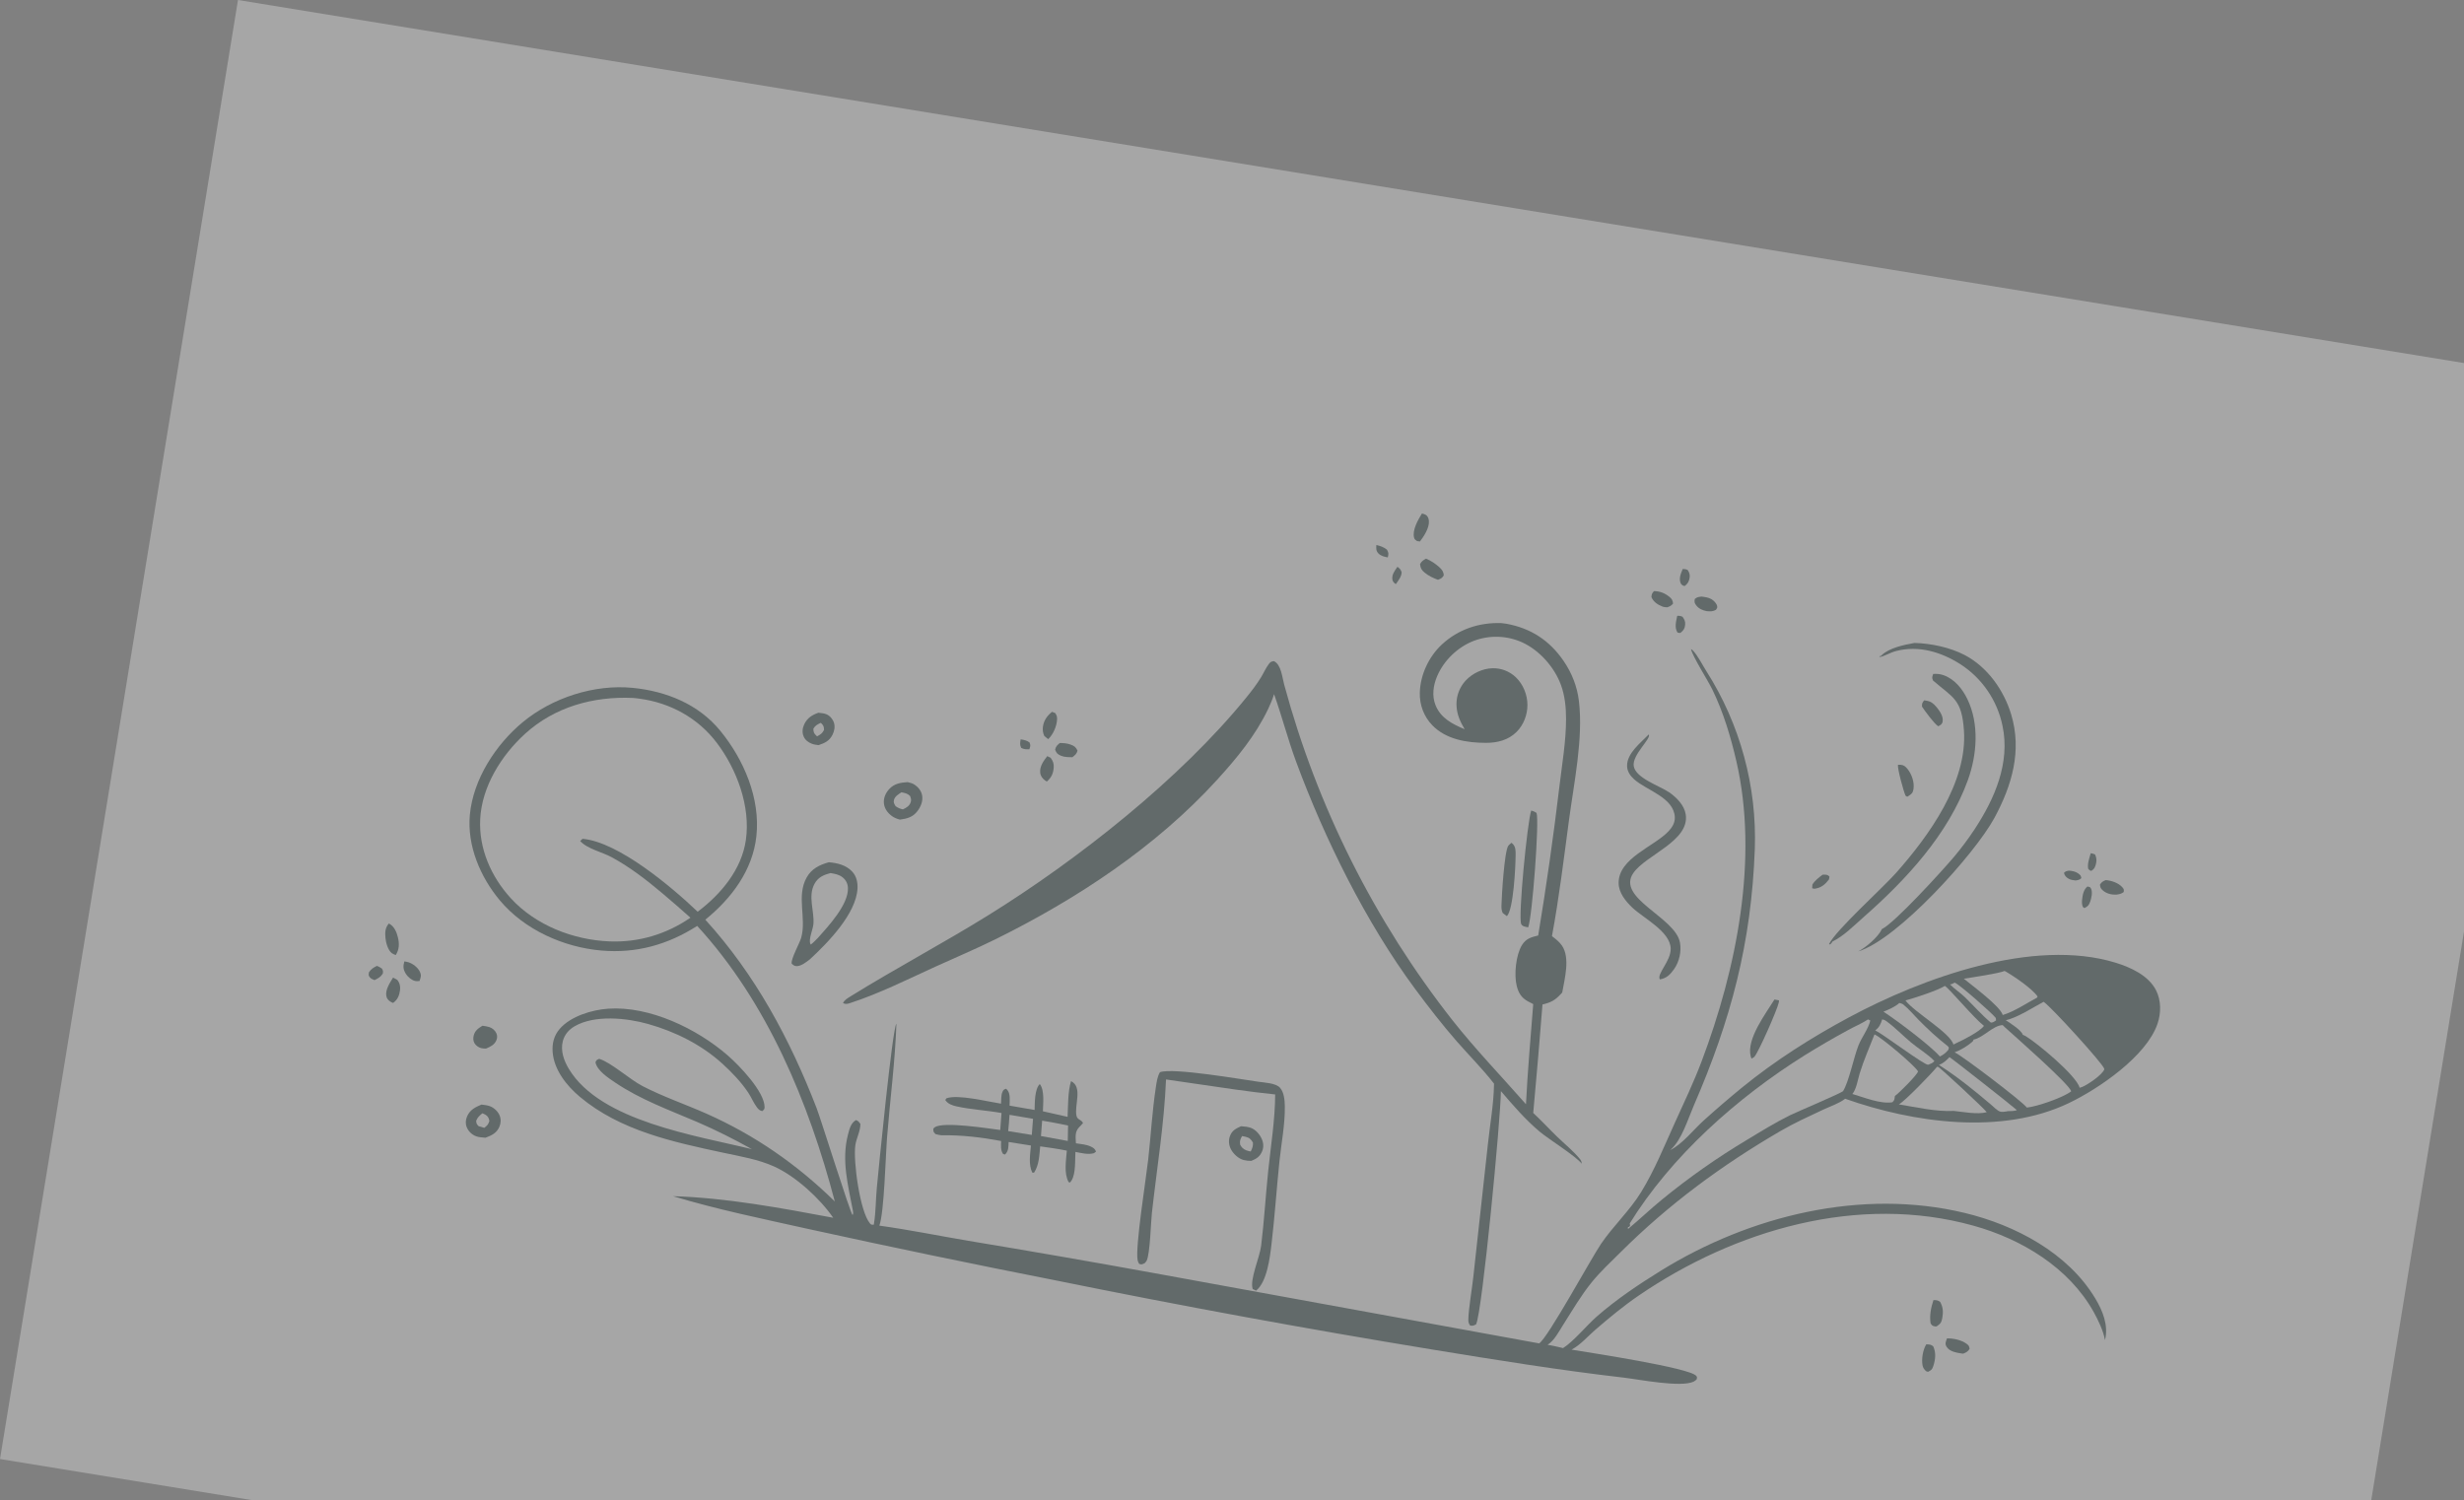 <?xml version="1.0" encoding="UTF-8"?> <svg xmlns="http://www.w3.org/2000/svg" width="519" height="316" viewBox="0 0 519 316" fill="none"><rect x="0" y="0" width="519" height="316" fill="#808080" stroke="none"/><g opacity="0.3" clip-path="url(#clip0_3233_552)"><path d="M50.127 0L537.607 79.508C537.768 79.882 537.844 80.21 537.81 80.617C537.612 83.047 537.051 85.543 536.658 87.953L534.365 102.01L527.048 146.901L498.667 320.884L490.973 368.058L488.928 380.599C488.643 382.319 488.534 384.446 487.967 386.07C487.867 386.361 487.684 386.616 487.481 386.845L0 307.337L50.127 0Z" fill="white"></path><path d="M214.98 155.74C215.694 155.862 216.265 155.94 216.858 156.398C217.1 157.079 217.048 157.138 216.817 157.833C216.136 157.848 215.702 157.857 215.093 157.532C214.766 156.819 214.876 156.497 214.98 155.74Z" fill="#1C3737"></path><path d="M289.908 114.798C290.778 115.007 291.437 115.224 292.151 115.791C292.519 116.537 292.492 116.59 292.319 117.412C291.57 117.282 290.845 117.118 290.303 116.539C289.822 116.024 289.857 115.458 289.908 114.798Z" fill="#1C3737"></path><path d="M294.35 119.392C294.835 119.741 295.038 119.972 295.234 120.539C295.218 121.469 294.531 122.275 294.036 123.022C293.987 123.001 293.936 122.985 293.89 122.959C293.637 122.815 293.343 122.443 293.294 122.159C293.1 121.056 293.756 120.245 294.35 119.392Z" fill="#1C3737"></path><path d="M440.374 179.727C440.724 179.76 440.972 179.849 441.292 179.991C441.552 180.575 441.65 181.107 441.526 181.744C441.372 182.545 441.178 183.038 440.486 183.447C440.143 183.369 440.093 183.259 439.845 183.023C439.626 181.961 440.093 180.755 440.374 179.727Z" fill="#1C3737"></path><path d="M435.793 183.395C436.465 183.455 437.178 183.564 437.732 183.981C438.21 184.34 438.301 184.399 438.4 184.981C438.003 185.363 437.687 185.393 437.154 185.468C436.694 185.417 436.111 185.33 435.714 185.095C435.157 184.768 434.899 184.47 434.735 183.871C435.114 183.478 435.271 183.501 435.793 183.395Z" fill="#1C3737"></path><path d="M354.434 119.857C354.856 119.848 355.093 119.894 355.481 120.063C355.817 120.587 355.996 121.048 355.894 121.682C355.763 122.495 355.503 122.932 354.878 123.431C354.777 123.415 354.672 123.413 354.574 123.384C354.4 123.332 354.086 123.049 354.021 122.898C353.574 121.862 354.032 120.826 354.434 119.857Z" fill="#1C3737"></path><path d="M353.279 129.718C353.743 129.692 353.966 129.737 354.395 129.915C354.78 130.452 355.019 130.91 354.951 131.591C354.867 132.438 354.611 132.769 353.984 133.292C353.749 133.374 353.575 133.289 353.335 133.241C352.651 132.172 353.053 130.883 353.279 129.718Z" fill="#1C3737"></path><path d="M79.37 203.463C79.787 203.591 80.084 203.781 80.44 204.023C80.701 204.529 80.722 204.542 80.622 205.099C80.162 205.83 79.631 206.086 78.89 206.459C78.547 206.313 78.148 206.175 77.907 205.879C77.568 205.463 77.65 205.305 77.712 204.806C78.184 204.101 78.642 203.834 79.37 203.463Z" fill="#1C3737"></path><path d="M383.906 184.246C384.593 184.262 384.831 184.151 385.351 184.627L385.255 185.23C384.469 186.267 383.675 186.97 382.358 187.184C382.12 187.245 381.936 187.163 381.7 187.106L381.753 186.324C382.32 185.422 383.069 184.88 383.906 184.246Z" fill="#1C3737"></path><path d="M439.689 186.726L440.233 186.881C440.339 187.021 440.398 187.08 440.466 187.234C440.781 187.971 440.539 189.135 440.287 189.866C440.001 190.678 439.797 190.91 439.051 191.282L438.721 191.052C438.497 190.492 438.504 190.052 438.564 189.465C438.67 188.469 438.875 187.383 439.689 186.726Z" fill="#1C3737"></path><path d="M85.17 202.514C85.462 202.559 85.757 202.609 86.039 202.697C86.936 202.974 87.981 203.777 88.404 204.626C88.811 205.442 88.644 205.845 88.364 206.648C88.047 206.675 87.711 206.701 87.399 206.627C86.684 206.457 85.867 205.758 85.486 205.138C84.896 204.181 84.882 203.551 85.17 202.514Z" fill="#1C3737"></path><path d="M220.587 159.277L221.296 159.617C221.787 160.275 222.009 160.844 221.949 161.679C221.856 162.95 221.448 163.805 220.49 164.634C220.327 164.535 220.278 164.51 220.138 164.407C219.56 163.98 219.174 163.478 219.1 162.744C218.968 161.422 219.821 160.258 220.587 159.277Z" fill="#1C3737"></path><path d="M82.793 205.922L83.679 206.403C84.203 207.053 84.373 207.805 84.255 208.635C84.096 209.747 83.719 210.603 82.801 211.266C82.609 211.183 82.4 211.102 82.224 210.986C81.743 210.668 81.474 210.35 81.368 209.77C81.132 208.48 82.16 206.964 82.793 205.922Z" fill="#1C3737"></path><path d="M348.381 124.511C349.677 124.548 350.588 124.901 351.602 125.694C352.149 126.121 352.327 126.456 352.402 127.136C351.977 127.651 351.787 127.692 351.181 127.927C350.822 127.92 350.471 127.889 350.135 127.755C349.126 127.352 348.281 126.795 347.842 125.767C347.911 125.095 347.946 125.027 348.381 124.511Z" fill="#1C3737"></path><path d="M223.229 156.508C224.016 156.522 224.721 156.561 225.468 156.827C226.273 157.113 226.62 157.376 226.962 158.119C226.741 158.876 226.473 159.013 225.885 159.502C225.088 159.489 224.247 159.511 223.498 159.2C222.752 158.891 222.514 158.632 222.242 157.92C222.388 157.222 222.694 156.955 223.229 156.508Z" fill="#1C3737"></path><path d="M443.52 185.39C444.722 185.465 446.271 185.989 447.069 186.937C447.397 187.325 447.376 187.405 447.327 187.904C446.79 188.3 446.404 188.368 445.748 188.453C444.75 188.49 443.7 188.243 442.931 187.565C442.458 187.148 442.389 186.95 442.316 186.338C442.657 185.807 442.944 185.629 443.52 185.39Z" fill="#1C3737"></path><path d="M221.591 149.942L222.259 150.196C222.568 150.653 222.681 150.956 222.656 151.516C222.591 152.972 221.84 154.706 220.785 155.702L219.975 155.041C219.669 154.42 219.578 153.745 219.677 153.059C219.871 151.719 220.572 150.765 221.591 149.942Z" fill="#1C3737"></path><path d="M358.408 125.664C359.117 125.764 359.898 125.846 360.519 126.229C360.99 126.52 361.585 127.115 361.69 127.673C361.765 128.07 361.627 128.134 361.433 128.461C360.736 128.842 360.238 128.799 359.482 128.735C358.624 128.558 357.864 128.256 357.303 127.544C356.899 127.03 356.876 126.807 356.97 126.183C357.514 125.731 357.724 125.757 358.408 125.664Z" fill="#1C3737"></path><path d="M410.099 281.923C411.431 281.897 413.077 282.243 414.184 283.028C414.683 283.384 414.779 283.537 414.865 284.128C414.518 284.695 414.203 284.843 413.603 285.108C413.372 285.139 413.443 285.148 413.239 285.115C412.141 284.938 410.654 284.727 410.015 283.696C409.6 283.026 409.874 282.61 410.099 281.923Z" fill="#1C3737"></path><path d="M299.507 108.165C299.753 108.23 300.047 108.294 300.267 108.422C300.77 108.717 300.933 109.21 300.974 109.763C301.079 111.196 299.928 112.968 299.091 114.057L298.477 113.978C298.147 113.725 297.953 113.659 297.848 113.24C297.444 111.633 298.698 109.485 299.507 108.165Z" fill="#1C3737"></path><path d="M407.247 273.857C407.946 273.874 408.096 273.849 408.664 274.238C409.284 275.365 409.335 276.358 409.117 277.597C408.948 278.56 408.748 278.82 407.96 279.369C407.718 279.43 407.803 279.437 407.574 279.397C406.989 279.294 406.989 279.23 406.646 278.768C406.385 277.099 406.728 275.443 407.247 273.857Z" fill="#1C3737"></path><path d="M405.274 147.527C405.333 147.533 405.392 147.536 405.451 147.544C405.546 147.556 405.639 147.573 405.734 147.587C406.735 147.736 407.277 148.205 407.907 148.959C408.546 149.724 409.376 150.922 409.181 151.981C409.068 152.596 408.743 152.708 408.257 152.986C407.411 152.45 405.448 149.774 404.841 148.854C404.809 148.15 404.865 148.111 405.274 147.527Z" fill="#1C3737"></path><path d="M405.74 283.173C406.448 283.22 406.652 283.155 407.214 283.617C407.819 285.006 407.676 286.326 407.223 287.739C406.976 288.513 406.791 288.606 406.104 288.972L405.714 288.845C405.301 288.471 405.056 288.158 404.95 287.597C404.698 286.261 405.024 284.32 405.74 283.173Z" fill="#1C3737"></path><path d="M81.903 194.529C81.95 194.554 81.998 194.577 82.045 194.603C83.043 195.159 83.546 196.352 83.807 197.429C84.135 198.782 84.112 199.981 83.361 201.175C83.08 201.077 82.755 200.955 82.517 200.77C81.709 200.144 81.266 198.523 81.186 197.543C81.091 196.383 81.107 195.456 81.903 194.529Z" fill="#1C3737"></path><path d="M300.357 117.678C301.381 118.08 302.377 118.753 303.187 119.493C303.746 120.006 304.071 120.442 304.102 121.218C303.691 121.824 303.567 121.853 302.88 122.131C301.839 121.747 300.918 121.314 300.055 120.604C299.399 120.065 299.196 119.645 299.106 118.822C299.486 118.172 299.7 118.07 300.357 117.678Z" fill="#1C3737"></path><path d="M399.774 161.093C399.977 161.091 400.179 161.09 400.382 161.105C401.019 161.154 401.369 161.476 401.767 161.957C402.663 163.041 403.268 164.78 403.046 166.193C402.918 167.015 402.73 167.154 402.096 167.604L401.726 167.828L401.371 167.616C400.947 166.697 399.621 161.829 399.774 161.093Z" fill="#1C3737"></path><path d="M101.615 216.069C102.101 216.13 102.61 216.2 103.077 216.351C103.714 216.556 104.285 217.051 104.558 217.667C104.766 218.137 104.757 218.647 104.558 219.119C104.145 220.101 103.283 220.49 102.373 220.879C102.032 220.872 101.664 220.868 101.332 220.779C100.794 220.635 100.224 220.231 99.942 219.747C99.653 219.251 99.641 218.68 99.777 218.133C100.04 217.069 100.747 216.607 101.615 216.069Z" fill="#1C3737"></path><path d="M373.763 210.537L374.724 210.72C374.712 210.851 374.701 211.027 374.673 211.162C374.349 212.701 370.417 221.624 369.521 222.624C369.405 222.753 369.08 222.895 368.921 222.992C368.866 222.841 368.803 222.685 368.761 222.528C367.798 218.902 371.96 213.457 373.763 210.537Z" fill="#1C3737"></path><path d="M318.358 177.525C318.482 177.626 318.544 177.67 318.65 177.777C319.289 178.425 319.242 179.315 319.238 180.166C319.226 182.492 318.796 191.599 317.403 192.976C317.088 192.771 316.804 192.535 316.511 192.301C316.283 191.793 316.245 191.339 316.256 190.79C316.292 188.831 316.869 179.407 317.674 178.192C317.824 177.966 318.158 177.72 318.358 177.525Z" fill="#1C3737"></path><path d="M172.373 150.132C172.926 150.197 173.566 150.238 174.081 150.456C174.815 150.765 175.43 151.499 175.662 152.254C175.921 153.095 175.745 153.996 175.357 154.769C174.694 156.09 173.741 156.504 172.419 156.96C171.942 156.903 171.462 156.842 171.011 156.67C170.234 156.373 169.592 155.885 169.262 155.102C168.908 154.264 169.026 153.354 169.41 152.548C170.04 151.222 171.046 150.615 172.373 150.132Z" fill="#1C3737"></path><path d="M172.846 152.27C172.957 152.34 172.998 152.359 173.101 152.467C173.526 152.915 173.536 153.174 173.566 153.757C173.201 154.503 172.811 154.722 172.11 155.104C172.061 155.063 172.01 155.024 171.964 154.98C171.422 154.474 171.34 154.203 171.322 153.498C171.717 152.814 172.172 152.614 172.846 152.27Z" fill="white"></path><path d="M101.404 232.674C101.974 232.746 102.611 232.8 103.152 232.998C104.045 233.326 104.872 234.087 105.236 234.97C105.553 235.739 105.517 236.597 105.186 237.356C104.594 238.716 103.537 239.172 102.252 239.659C101.621 239.598 100.857 239.573 100.265 239.342C99.39 239.001 98.677 238.331 98.317 237.457C98.01 236.711 98.063 235.906 98.381 235.169C98.982 233.778 100.1 233.224 101.404 232.674Z" fill="#1C3737"></path><path d="M101.606 234.51C101.848 234.606 102.102 234.708 102.32 234.853C102.805 235.176 102.981 235.569 103.082 236.122C102.814 236.927 102.673 237.025 102.012 237.571L100.815 237.221C100.383 236.76 100.358 236.728 100.296 236.1C100.58 235.353 101.014 235.001 101.606 234.51Z" fill="white"></path><path d="M261.399 237.237C262.044 237.278 262.809 237.34 263.424 237.558C264.408 237.905 265.272 238.851 265.715 239.791C266.125 240.663 266.228 241.583 265.856 242.49C265.385 243.641 264.65 244.089 263.569 244.534C263.035 244.544 262.487 244.49 261.969 244.358C260.892 244.085 259.805 243.095 259.29 242.117C258.842 241.267 258.724 240.268 259.05 239.356C259.487 238.129 260.3 237.738 261.399 237.237Z" fill="#1C3737"></path><path d="M261.624 239.305C261.843 239.345 262.062 239.389 262.279 239.438C263.167 239.642 263.459 239.937 263.909 240.67C263.961 241.428 263.773 241.879 263.443 242.553C263.132 242.493 262.808 242.43 262.512 242.312C261.888 242.062 261.508 241.699 261.213 241.104C261.098 240.335 261.245 239.972 261.624 239.305Z" fill="white"></path><path d="M191.185 164.75C191.727 164.869 192.219 165 192.685 165.317C193.467 165.849 194.084 166.644 194.239 167.595C194.43 168.766 193.949 169.931 193.249 170.849C192.262 172.144 191.086 172.433 189.557 172.649C188.967 172.493 188.357 172.266 187.864 171.901C186.981 171.248 186.299 170.357 186.183 169.232C186.069 168.119 186.525 167.069 187.259 166.255C188.344 165.05 189.665 164.848 191.185 164.75Z" fill="#1C3737"></path><path d="M189.876 166.897C190.697 167.07 191.06 167.093 191.696 167.677C191.856 168.195 191.997 168.443 191.824 168.978C191.562 169.785 190.896 170.149 190.178 170.493C189.567 170.362 189.161 170.174 188.644 169.822C188.36 169.323 188.131 169.047 188.319 168.44C188.547 167.704 189.269 167.286 189.876 166.897Z" fill="white"></path><path d="M322.525 170.733C322.978 170.845 323.253 170.978 323.647 171.23C324.264 172.873 322.755 193.153 321.883 195.342C321.766 195.322 321.648 195.301 321.533 195.272C321.047 195.152 320.66 195.123 320.416 194.64C319.737 193.292 321.7 173.12 322.525 170.733Z" fill="#1C3737"></path><path d="M347.277 154.71C347.912 155.51 343.743 159.004 344.12 161.37C344.527 163.928 349.619 165.552 351.571 166.89C353.125 167.954 354.78 169.618 355.074 171.569C355.918 177.175 346.688 180.06 344.036 183.898C340.361 189.213 352.886 193.192 353.857 198.545C354.198 200.421 353.716 202.587 352.613 204.145C351.789 205.309 351.039 206.067 349.623 206.306C348.896 205.168 351.955 202.456 351.905 199.829C351.836 196.214 346.17 193.418 343.824 191.189C342.416 189.852 340.956 188.066 340.935 186.02C340.884 180.762 348.371 178.357 351.443 175.103C352.227 174.273 352.833 173.287 352.77 172.101C352.551 167.982 346.858 166.507 344.244 164.194C343.403 163.45 342.724 162.507 342.714 161.336C342.691 158.632 345.576 156.488 347.277 154.71Z" fill="#1C3737"></path><path d="M407.195 141.957C407.96 141.922 408.607 141.958 409.335 142.209C411.686 143.018 413.36 145.109 414.407 147.284C416.911 152.491 416.441 158.939 414.516 164.279C410.375 175.763 401.429 185.381 392.43 193.28C390.497 194.976 388.309 197.216 385.989 198.317C385.877 198.574 385.688 198.734 385.497 198.939L385.251 198.885C386.654 195.933 396.482 187.135 399.398 183.844C406.263 176.096 414.414 164.855 413.673 153.9C413.223 147.248 411.413 147.029 407.149 143.339C406.891 142.671 406.982 142.612 407.195 141.957Z" fill="#1C3737"></path><path d="M174.582 181.628C176.415 181.784 178.26 182.226 179.551 183.651C180.412 184.602 180.683 185.898 180.619 187.149C180.342 192.485 174.353 198.602 170.6 202.068C169.896 202.612 168.865 203.431 167.964 203.502C167.375 203.549 167.167 203.353 166.759 203C166.528 202.056 168.442 198.658 168.753 197.55C169.924 193.384 167.676 188.761 169.93 184.799C170.977 182.96 172.624 182.176 174.582 181.628Z" fill="#1C3737"></path><path d="M174.932 183.905C175.859 184.068 176.719 184.201 177.478 184.807C178.186 185.373 178.57 186.14 178.603 187.048C178.732 190.559 174.482 195.081 172.269 197.574C171.79 198.047 171.319 198.568 170.777 198.966C170.747 198.913 170.711 198.863 170.688 198.807C170.274 197.835 171.246 195.749 171.335 194.651C171.558 191.899 170.138 188.848 171.55 186.202C172.308 184.78 173.476 184.291 174.932 183.905Z" fill="white"></path><path d="M403.261 135.432C406.736 135.528 410.732 136.364 413.815 137.973C418.6 140.469 422.054 145.337 423.61 150.453C425.949 158.145 423.772 165.49 420.077 172.313C415.984 179.87 399.666 197.958 391.388 200.407C392.986 199.625 395.639 197.349 396.392 195.701C398.994 194.513 409.231 183.279 411.58 180.491C413.137 178.639 414.581 176.703 415.914 174.683C420.13 168.267 423.456 160.699 421.791 152.876C421.723 152.546 421.646 152.219 421.562 151.893C421.478 151.568 421.386 151.244 421.286 150.923C421.185 150.602 421.077 150.284 420.961 149.968C420.845 149.653 420.722 149.34 420.59 149.031C420.459 148.721 420.32 148.415 420.173 148.113C420.027 147.81 419.873 147.511 419.711 147.217C419.55 146.922 419.381 146.631 419.206 146.344C419.03 146.058 418.847 145.776 418.657 145.499C418.468 145.221 418.271 144.949 418.068 144.681C417.865 144.414 417.655 144.151 417.439 143.894C417.223 143.637 417 143.385 416.772 143.139C416.543 142.893 416.308 142.653 416.068 142.418C415.827 142.184 415.581 141.956 415.329 141.734C415.077 141.511 414.82 141.295 414.557 141.086C414.295 140.877 414.027 140.674 413.754 140.478C413.482 140.282 413.205 140.092 412.923 139.91C408.878 137.339 404.129 135.899 399.375 137.135C398.135 137.457 397.063 138.173 395.843 138.447L395.914 138.254L396.176 138.314L396.057 138.11L395.85 138.436C396.018 138.292 396.204 138.148 396.365 137.994C397.962 136.452 401.104 135.82 403.261 135.432Z" fill="#1C3737"></path><path d="M265.08 227.868C266.311 228.047 268.763 228.135 269.63 229.146C270.486 230.143 270.607 231.793 270.627 233.048C270.686 236.846 269.884 240.851 269.493 244.638C268.892 250.45 268.508 256.27 267.822 262.078C267.489 264.9 266.875 270.047 264.569 271.872L263.865 271.542C263.178 269.588 265.337 264.878 265.638 262.405C266.276 257.176 266.58 251.893 267.125 246.651C267.682 241.288 268.567 235.942 268.594 230.54C263.04 229.974 257.496 229.118 251.972 228.31L245.605 227.382C245.212 236.828 243.673 246.141 242.625 255.521C242.404 257.499 242.255 264.071 241.519 265.577C241.438 265.742 241.218 265.946 241.097 266.094C240.564 266.31 240.486 266.446 239.937 266.221C239.8 265.988 239.688 265.747 239.629 265.481C239.06 262.881 241.427 248.065 241.85 244.253C242.41 239.2 242.694 234.032 243.461 229.012C243.62 227.969 243.77 226.756 244.324 225.854C247.061 224.848 261.643 227.389 265.08 227.868Z" fill="#1C3737"></path><path d="M225.59 227.742C228.133 228.944 226.236 232.866 226.752 235.057C226.965 235.958 227.745 235.754 228.121 236.571C227.858 236.897 227.562 237.169 227.276 237.474C226.351 238.465 226.574 239.565 226.626 240.83C227.636 240.986 228.856 241.074 229.783 241.525C230.31 241.78 230.67 242.016 230.856 242.579L230.424 242.913C229.16 243.269 227.784 242.878 226.52 242.647L226.49 243.608C226.439 245.131 226.53 248 225.35 249.107L225.079 248.989C224.06 247.145 224.564 244.39 224.71 242.376C222.856 241.988 220.975 241.744 219.101 241.474C218.9 243.41 218.894 245.332 217.809 247.015L217.429 247.006C216.603 245.248 216.994 243.169 217.147 241.299L212.452 240.554C212.397 241.576 212.471 242.448 211.683 243.203L211.275 243.069C210.723 242.252 210.853 241.288 210.87 240.345C206.701 239.566 202.518 239.069 198.273 239.14C197.85 239.103 197.46 238.994 197.048 238.892C196.596 238.412 196.597 238.413 196.584 237.753C196.717 237.608 196.749 237.554 196.901 237.451C198.772 236.189 208.192 237.72 210.682 238.023L210.951 234.45C207.841 233.888 204.502 233.728 201.461 233.049C200.532 232.842 199.634 232.519 199.106 231.706L199.361 231.345C201.802 230.477 207.991 232.043 210.847 232.484C210.904 231.758 210.842 230.735 211.126 230.066C211.332 229.581 211.409 229.525 211.884 229.332C211.948 229.386 212.015 229.436 212.076 229.493C212.895 230.25 212.661 231.889 212.644 232.892L217.92 233.808C217.971 232.338 217.9 229.424 219.017 228.347C220.061 229.668 219.702 232.484 219.67 234.087L224.869 235.257C224.996 232.844 224.898 230.059 225.59 227.742Z" fill="#1C3737"></path><path d="M212.642 234.83L217.588 235.677C217.515 236.808 217.429 237.938 217.33 239.066L212.356 238.262C212.493 237.125 212.555 235.973 212.642 234.83Z" fill="white"></path><path d="M219.512 236.056C221.342 236.344 223.154 236.716 224.97 237.084C224.941 238.168 224.92 239.253 224.909 240.337L219.261 239.304C219.332 238.22 219.415 237.138 219.512 236.056Z" fill="white"></path><path d="M316.262 131.253C316.599 131.283 316.926 131.323 317.26 131.384C322.424 132.317 326.381 134.888 329.351 139.228C331.092 141.772 332.216 144.628 332.577 147.698C333.502 155.566 331.552 164.775 330.497 172.635C329.398 180.812 328.407 189.079 326.895 197.191C327.665 197.78 328.45 198.379 329.003 199.189C330.773 201.786 329.562 206.182 329.056 209.068C329.016 209.112 328.977 209.157 328.938 209.2L328.736 209.416C327.521 210.732 326.641 211.176 324.898 211.592C324.301 219.211 323.651 226.825 322.949 234.436C324.681 236.043 326.294 237.807 327.995 239.452C329.57 240.974 331.487 242.519 332.85 244.221C333.068 244.494 333.142 244.789 333.161 245.131C331.979 243.558 326.244 239.997 324.351 238.412C321.28 235.843 318.736 232.866 316.139 229.836C316.125 235.402 312.215 276.383 310.917 278.96C310.361 279.259 310.288 279.293 309.664 279.231C309.35 278.758 309.273 278.528 309.281 277.946C309.313 275.753 310.088 271.312 310.34 268.877L313.403 240.981C313.841 236.894 314.607 232.646 314.684 228.549L314.688 228.263C312.28 225.159 309.434 222.318 306.846 219.357C303.767 215.833 300.871 212.092 298.084 208.331C287.728 194.35 278.999 176.691 272.981 160.38C271.262 155.719 270.025 150.901 268.361 146.223C268.023 147.293 267.613 148.303 267.13 149.314C264.438 154.953 260.553 159.666 256.369 164.257C243.462 178.421 226.837 189.354 209.763 197.81C205.596 199.873 201.284 201.688 197.052 203.614C191.181 206.285 185.158 209.319 179.022 211.303C178.465 211.483 178.08 211.572 177.565 211.292C177.896 210.591 178.536 210.276 179.163 209.867C188.717 203.948 198.66 198.691 208.217 192.757C226.962 181.12 248.562 164.129 262.521 146.92C263.621 145.564 264.707 144.157 265.619 142.666C266.164 141.776 266.61 140.729 267.233 139.902C267.601 139.414 267.729 139.355 268.32 139.261C269.864 139.974 270.068 142.653 270.49 144.2C270.924 145.804 271.377 147.402 271.85 148.995C272.324 150.588 272.817 152.174 273.33 153.754C273.843 155.334 274.376 156.907 274.929 158.474C275.482 160.04 276.054 161.6 276.646 163.152C277.238 164.704 277.849 166.249 278.48 167.785C279.111 169.322 279.761 170.851 280.43 172.371C281.099 173.891 281.787 175.403 282.494 176.906C283.201 178.409 283.927 179.903 284.672 181.387C285.416 182.872 286.18 184.347 286.961 185.812C287.743 187.277 288.543 188.733 289.361 190.178C290.179 191.623 291.015 193.057 291.87 194.481C292.724 195.905 293.596 197.318 294.485 198.72C295.375 200.122 296.283 201.513 297.207 202.892C298.132 204.271 299.074 205.638 300.033 206.993C300.992 208.348 301.968 209.691 302.96 211.022C303.953 212.353 304.962 213.67 305.988 214.975C310.818 221.074 316.281 226.756 321.42 232.598C321.771 225.554 322.401 218.538 322.947 211.508C322.56 211.321 322.178 211.123 321.801 210.915C320.456 210.159 319.857 209.167 319.479 207.71C318.874 205.373 319.288 201.151 320.576 199.076C321.434 197.694 322.516 197.414 323.995 197.055C325.727 186.593 327.221 176.097 328.475 165.567C329.034 160.893 329.859 156.141 329.863 151.426C329.865 149.034 329.619 146.582 328.801 144.323C327.438 140.559 324.276 136.984 320.631 135.314C320.432 135.224 320.231 135.139 320.028 135.059C319.824 134.978 319.619 134.903 319.412 134.833C319.205 134.763 318.997 134.698 318.786 134.638C318.576 134.578 318.365 134.523 318.151 134.474C317.939 134.425 317.725 134.38 317.51 134.342C317.294 134.302 317.079 134.269 316.862 134.241C316.645 134.212 316.428 134.19 316.21 134.172C315.992 134.155 315.774 134.143 315.555 134.136C315.337 134.129 315.118 134.128 314.9 134.132C314.681 134.136 314.463 134.145 314.245 134.159C314.027 134.174 313.809 134.194 313.592 134.22C313.375 134.246 313.158 134.276 312.943 134.312C312.727 134.349 312.513 134.39 312.299 134.437C312.085 134.483 311.873 134.535 311.662 134.593C311.451 134.65 311.242 134.712 311.034 134.78C310.826 134.847 310.619 134.92 310.415 134.997C307.067 136.291 304.163 139.071 302.737 142.375C301.899 144.317 301.563 146.538 302.373 148.548C303.476 151.284 305.949 152.539 308.501 153.604C307.572 152.008 306.89 150.58 306.793 148.705C306.786 148.583 306.783 148.461 306.783 148.338C306.782 148.216 306.785 148.094 306.791 147.971C306.796 147.849 306.805 147.727 306.817 147.606C306.829 147.484 306.844 147.362 306.862 147.241C306.879 147.12 306.9 147 306.924 146.88C306.948 146.76 306.975 146.64 307.005 146.522C307.035 146.403 307.068 146.285 307.104 146.168C307.14 146.051 307.179 145.935 307.221 145.82C307.262 145.705 307.307 145.591 307.354 145.478C307.402 145.366 307.452 145.254 307.505 145.144C307.558 145.034 307.614 144.925 307.672 144.818C307.731 144.71 307.792 144.604 307.856 144.5C307.919 144.395 307.986 144.293 308.055 144.192C308.124 144.091 308.195 143.991 308.269 143.894C308.343 143.797 308.42 143.701 308.498 143.608C308.577 143.514 308.658 143.423 308.741 143.333C310.149 141.83 312.28 140.82 314.341 140.764C314.567 140.757 314.793 140.761 315.019 140.777C315.245 140.792 315.47 140.819 315.693 140.856C315.917 140.894 316.138 140.943 316.356 141.003C316.574 141.063 316.789 141.133 317.001 141.214C317.213 141.295 317.42 141.387 317.622 141.489C317.824 141.59 318.021 141.702 318.213 141.823C318.404 141.944 318.589 142.075 318.767 142.215C318.946 142.354 319.117 142.502 319.281 142.659C320.835 144.145 321.721 146.334 321.729 148.479C321.737 150.566 320.926 152.698 319.439 154.176C317.689 155.914 315.382 156.483 312.983 156.478C308.983 156.47 304.58 155.77 301.683 152.767C299.896 150.915 298.993 148.47 299.059 145.901C299.156 142.15 300.962 138.309 303.698 135.764C307.158 132.546 311.607 131.081 316.262 131.253Z" fill="#1C3737"></path><path d="M324.192 282.977C325.995 281.901 335.125 265.103 337.237 261.999C339.832 258.187 343.278 255.026 345.697 251.072C348.527 246.448 350.545 241.428 352.779 236.507C354.722 232.23 356.751 227.975 358.412 223.577C365.781 204.072 370.479 180.853 365.726 160.302C364.532 155.142 362.987 149.999 360.666 145.228C359.728 143.301 356.581 138.416 356.175 136.732C356.349 136.826 356.407 136.843 356.564 137.005C357.647 138.129 358.6 140.102 359.461 141.442C359.9 142.133 360.326 142.833 360.738 143.54C361.151 144.248 361.55 144.963 361.936 145.685C362.321 146.407 362.693 147.137 363.052 147.873C363.41 148.61 363.755 149.352 364.085 150.102C364.416 150.851 364.732 151.607 365.034 152.368C365.337 153.129 365.625 153.896 365.898 154.668C366.172 155.44 366.431 156.218 366.675 157C366.92 157.782 367.149 158.568 367.364 159.359C367.579 160.149 367.779 160.943 367.964 161.741C368.149 162.54 368.319 163.341 368.475 164.146C368.63 164.95 368.77 165.758 368.895 166.568C369.02 167.377 369.129 168.189 369.224 169.003C369.318 169.818 369.397 170.633 369.461 171.45C369.525 172.267 369.574 173.085 369.607 173.904C369.641 174.723 369.658 175.542 369.661 176.362C369.664 177.181 369.651 178.001 369.623 178.82C368.903 198.635 364.617 214.792 356.756 232.914C355.546 235.703 354.25 240.033 351.998 242.077L351.791 242.262C354.353 241.023 356.683 237.986 358.832 236.043C361.472 233.659 364.168 231.342 366.921 229.091C373.937 223.374 381.549 218.548 389.514 214.271C404.847 206.039 428.275 197.469 445.614 202.788C448.785 203.761 452.527 205.467 454.123 208.573C455.239 210.741 455.214 213.416 454.432 215.685C452.089 222.505 442.06 229.355 435.726 232.38C421.571 239.142 402.985 236.523 388.651 231.445C387.348 232.455 385.492 233.051 383.994 233.757C380.988 235.173 377.903 236.568 375.033 238.241C362.675 245.439 351.465 253.692 341.317 263.805C339.287 265.827 337.115 267.837 335.305 270.06C333.035 272.848 331.188 276.03 329.259 279.06C328.377 280.444 327.396 282.383 325.983 283.269C327.077 283.46 328.151 283.708 329.231 283.964C331.522 282.511 334.134 279.25 336.307 277.343C340.439 273.718 345.184 270.54 349.859 267.648C368.577 256.072 392.113 250.267 413.846 255.5C424.425 258.047 435.557 263.881 441.333 273.506C442.92 276.146 444.146 279.197 443.384 282.288C443.039 280.343 441.951 278.079 441.006 276.379C435.776 266.991 425.806 261.009 415.707 258.191C391.435 251.419 365.429 259.056 345.129 272.928C341.995 275.07 338.964 277.584 336.088 280.059C334.548 281.383 332.936 283.252 331.161 284.216C331.111 284.243 331.06 284.267 331.009 284.293C334.809 284.922 356.001 288.125 357.301 289.835C357.526 290.13 357.43 290.206 357.382 290.548C357.19 290.738 356.98 290.917 356.735 291.034C354.042 292.322 345.141 290.553 341.992 290.189C328.467 288.628 314.963 286.443 301.526 284.246C275.107 279.909 248.78 275.075 222.544 269.744C204.993 266.297 187.483 262.657 170.013 258.824C160.49 256.695 151.116 254.794 141.759 251.969C152.936 252.297 164.515 254.46 175.499 256.512C172.668 252.409 167.577 247.761 163.055 245.717C159.723 244.212 155.863 243.571 152.301 242.808C141.731 240.544 130.647 238.178 122.131 231.036C119.358 228.711 116.699 225.375 116.408 221.624C116.265 219.79 116.687 218.118 117.904 216.714C120.208 214.054 124.693 212.713 128.082 212.476C136.823 211.866 146.808 216.692 153.268 222.303C155.741 224.451 161.049 229.965 161.047 233.216C161.047 233.701 160.885 233.764 160.552 234.057C159.967 233.889 159.796 233.735 159.421 233.24C158.701 232.289 158.25 231.121 157.582 230.126C156.094 227.908 154.122 225.844 152.149 224.054C147.727 220.039 142.228 217.309 136.508 215.696C131.973 214.416 125.254 213.731 121.045 216.173C119.816 216.886 118.904 217.932 118.547 219.328C118.029 221.356 118.782 223.438 119.824 225.165C126.51 236.251 146.743 239.196 158.385 242.071C154.673 240.004 150.811 238.046 146.908 236.367C140.936 233.798 134.942 231.669 129.508 227.989C128.105 227.038 125.767 225.523 125.424 223.76C125.65 223.225 125.71 223.266 126.213 223.036C128.754 223.817 132.609 227.36 135.331 228.773C139.612 230.994 144.364 232.616 148.786 234.577C158.943 239.08 167.908 245.298 175.839 253.082C170.339 232.207 161.597 211.099 146.851 195.039C140.651 199 134.036 200.861 126.672 200.226C118.718 199.541 110.463 195.854 105.283 189.66C101.16 184.733 98.364 178.139 98.967 171.634C99.661 164.155 104.407 156.846 110.092 152.131C116.313 146.971 125.182 144.103 133.246 144.892C140.323 145.585 147.128 148.323 151.722 153.942C156.686 160.014 160.179 168.161 159.322 176.125C158.544 183.347 154.034 189.297 148.562 193.724C159.079 205.264 166.413 218.941 172.013 233.437C172.913 235.769 179.113 255.615 179.576 255.931C179.757 255.763 179.708 255.329 179.665 255.102C178.655 249.782 177.194 244.41 178.611 239.006C178.918 237.833 179.204 236.564 180.298 235.932C180.83 236.143 180.894 236.301 181.227 236.751C181.236 238.29 180.38 239.729 180.161 241.248C179.689 244.518 181.115 255.223 183.261 257.725C183.547 258.058 183.632 257.957 184.043 257.975C184.055 257.908 184.067 257.841 184.079 257.774C184.494 255.301 184.447 252.69 184.689 250.187C185.051 246.437 187.958 216.586 188.814 215.626C188.548 223.558 187.485 231.565 186.851 239.485C186.527 243.529 186.255 255.354 185.221 258.171C191.464 259.038 197.705 260.308 203.924 261.362C216.961 263.523 229.98 265.787 242.981 268.152L324.192 282.977Z" fill="#1C3737"></path><path d="M411.717 206.982C412.71 207.341 419.657 213.462 420.379 214.431L420.437 214.937C420.069 215.193 419.813 215.401 419.344 215.408C417.389 213.779 415.717 211.838 413.892 210.068C412.901 209.106 411.71 208.346 410.739 207.371C411.141 207.304 411.371 207.182 411.717 206.982Z" fill="white"></path><path d="M396.444 214.73C396.802 214.788 396.975 214.854 397.277 215.069C399.132 216.387 400.779 218.14 402.536 219.6C404.127 220.923 406.014 222.016 407.449 223.497C407.089 223.974 406.679 224.058 406.143 224.278C405.461 224.487 396.613 217.814 394.99 217.042C395.839 216.416 396.151 215.707 396.444 214.73Z" fill="white"></path><path d="M410.625 222.682C410.842 222.724 423.375 232.576 424.814 233.829C424.274 234.094 423.482 234.028 422.875 234.059C422.812 234.076 422.752 234.095 422.689 234.111C422.369 234.19 421.629 234.25 421.329 234.161C420.686 233.972 419.934 233.163 419.427 232.732C415.889 229.729 412.32 226.836 408.407 224.33C409.317 223.982 409.97 223.373 410.625 222.682Z" fill="white"></path><path d="M400.054 211.276C400.355 211.333 400.675 211.416 400.918 211.612C402.057 212.532 403.096 213.792 404.129 214.839C406.049 216.786 408.048 218.647 410.209 220.322C410.357 220.436 410.422 220.526 410.497 220.696L410.376 221.148C409.809 221.805 409.391 222.151 408.607 222.543C406.62 220.246 399.464 214.89 396.717 213.102C397.758 212.694 399.257 212.042 400.054 211.276Z" fill="white"></path><path d="M413.647 206.157C415.316 205.901 421 205.056 422.249 204.526C424.015 205.501 428.081 208.264 429.177 209.903L429.074 210.143C426.793 211.355 424.294 213.069 421.841 213.807C421.321 211.946 415.38 207.603 413.647 206.157Z" fill="white"></path><path d="M408.012 224.707C408.101 224.724 408.192 224.738 408.28 224.759C408.557 224.825 418.048 233.572 418.457 234.28C416.503 234.803 413.542 234.217 411.541 234.008C407.807 234.202 403.649 233.232 399.964 232.632C401.202 231.995 406.95 226.036 408.012 224.707Z" fill="white"></path><path d="M409.652 207.681C410.428 208.052 415.728 214.418 417.885 216.095C417.075 217.249 413.565 219.045 412.22 219.649L411.457 220.032C410.795 217.536 403.286 213.296 401.353 210.741C403.177 210.262 408.155 208.628 409.652 207.681Z" fill="white"></path><path d="M394.827 217.898C396.104 218.369 403.344 224.455 404.002 225.686C403.836 226.42 399.945 230.312 399.129 230.859C399.025 231.512 399.093 231.741 398.586 232.188C396.051 232.588 392.633 231.156 390.17 230.439C391.004 229.51 391.341 227.322 391.712 226.113C392.584 223.274 393.757 220.652 394.827 217.898Z" fill="white"></path><path d="M422.489 214.91C425.084 214.292 428.066 212.29 430.456 211.023C432.154 212.193 442.928 224.038 443.21 225.104C443.225 225.162 443.223 225.223 443.229 225.283C442.705 226.493 439.759 228.468 438.573 228.963C438.4 229.033 438.222 229.084 438.041 229.129C437.353 226.542 429.085 219.701 426.713 218.282C426.504 218.156 426.307 218.072 426.076 217.98C425.777 216.996 423.353 215.473 422.489 214.91Z" fill="white"></path><path d="M415.699 218.987C417.832 218.54 419.7 216.044 421.825 215.931L422.281 216.376C424.095 218.024 436.05 228.516 436.254 229.887C434.585 231.19 429.062 233.103 426.918 233.304C426.124 232.113 413.104 222.226 411.71 221.671C413.029 221.188 414.575 220.26 415.593 219.285L415.699 218.987Z" fill="white"></path><path d="M393.464 214.734L393.949 214.965C393.54 216.73 392.126 218.502 391.443 220.239C390.432 222.815 389.477 227.739 388.222 229.825C387.841 230.27 378.406 234.238 377.031 234.922C373.9 236.48 370.916 238.316 367.926 240.128C364.803 241.997 361.752 243.978 358.773 246.071C355.795 248.164 352.897 250.363 350.079 252.67C347.642 254.664 345.359 256.844 342.941 258.862L342.856 258.796L342.922 258.759L342.892 258.479C343.169 258.459 343.151 258.411 343.344 258.229L343.285 257.663L343.184 257.86C352.046 243.485 365.895 231.212 380.132 222.289C383.145 220.421 386.21 218.641 389.325 216.95C390.641 216.227 392.06 215.638 393.32 214.829C393.368 214.798 393.416 214.766 393.464 214.734Z" fill="white"></path><path d="M133.294 147.02C133.767 147.042 134.24 147.114 134.709 147.176C141.162 148.038 147.002 151.224 150.966 156.456C155.202 162.045 158.117 169.853 157.105 176.937C156.212 183.186 151.827 188.385 146.95 192.049C141.479 186.824 130.232 177.332 122.699 176.69L122.206 177.157C123.66 178.803 126.878 179.495 128.856 180.575C132.784 182.722 136.195 185.37 139.601 188.241C141.566 189.903 143.508 191.592 145.427 193.308C140.37 196.789 134.537 198.541 128.398 198.299C120.773 197.999 112.814 194.919 107.599 189.217C103.454 184.686 100.826 178.759 101.148 172.526C101.503 165.665 105.603 159.116 110.587 154.578C116.823 148.9 125 146.645 133.294 147.02Z" fill="white"></path></g><defs><clipPath id="clip0_3233_552"><rect width="494.344" height="311.398" fill="white" transform="translate(50.127) rotate(9.263)"></rect></clipPath></defs></svg> 